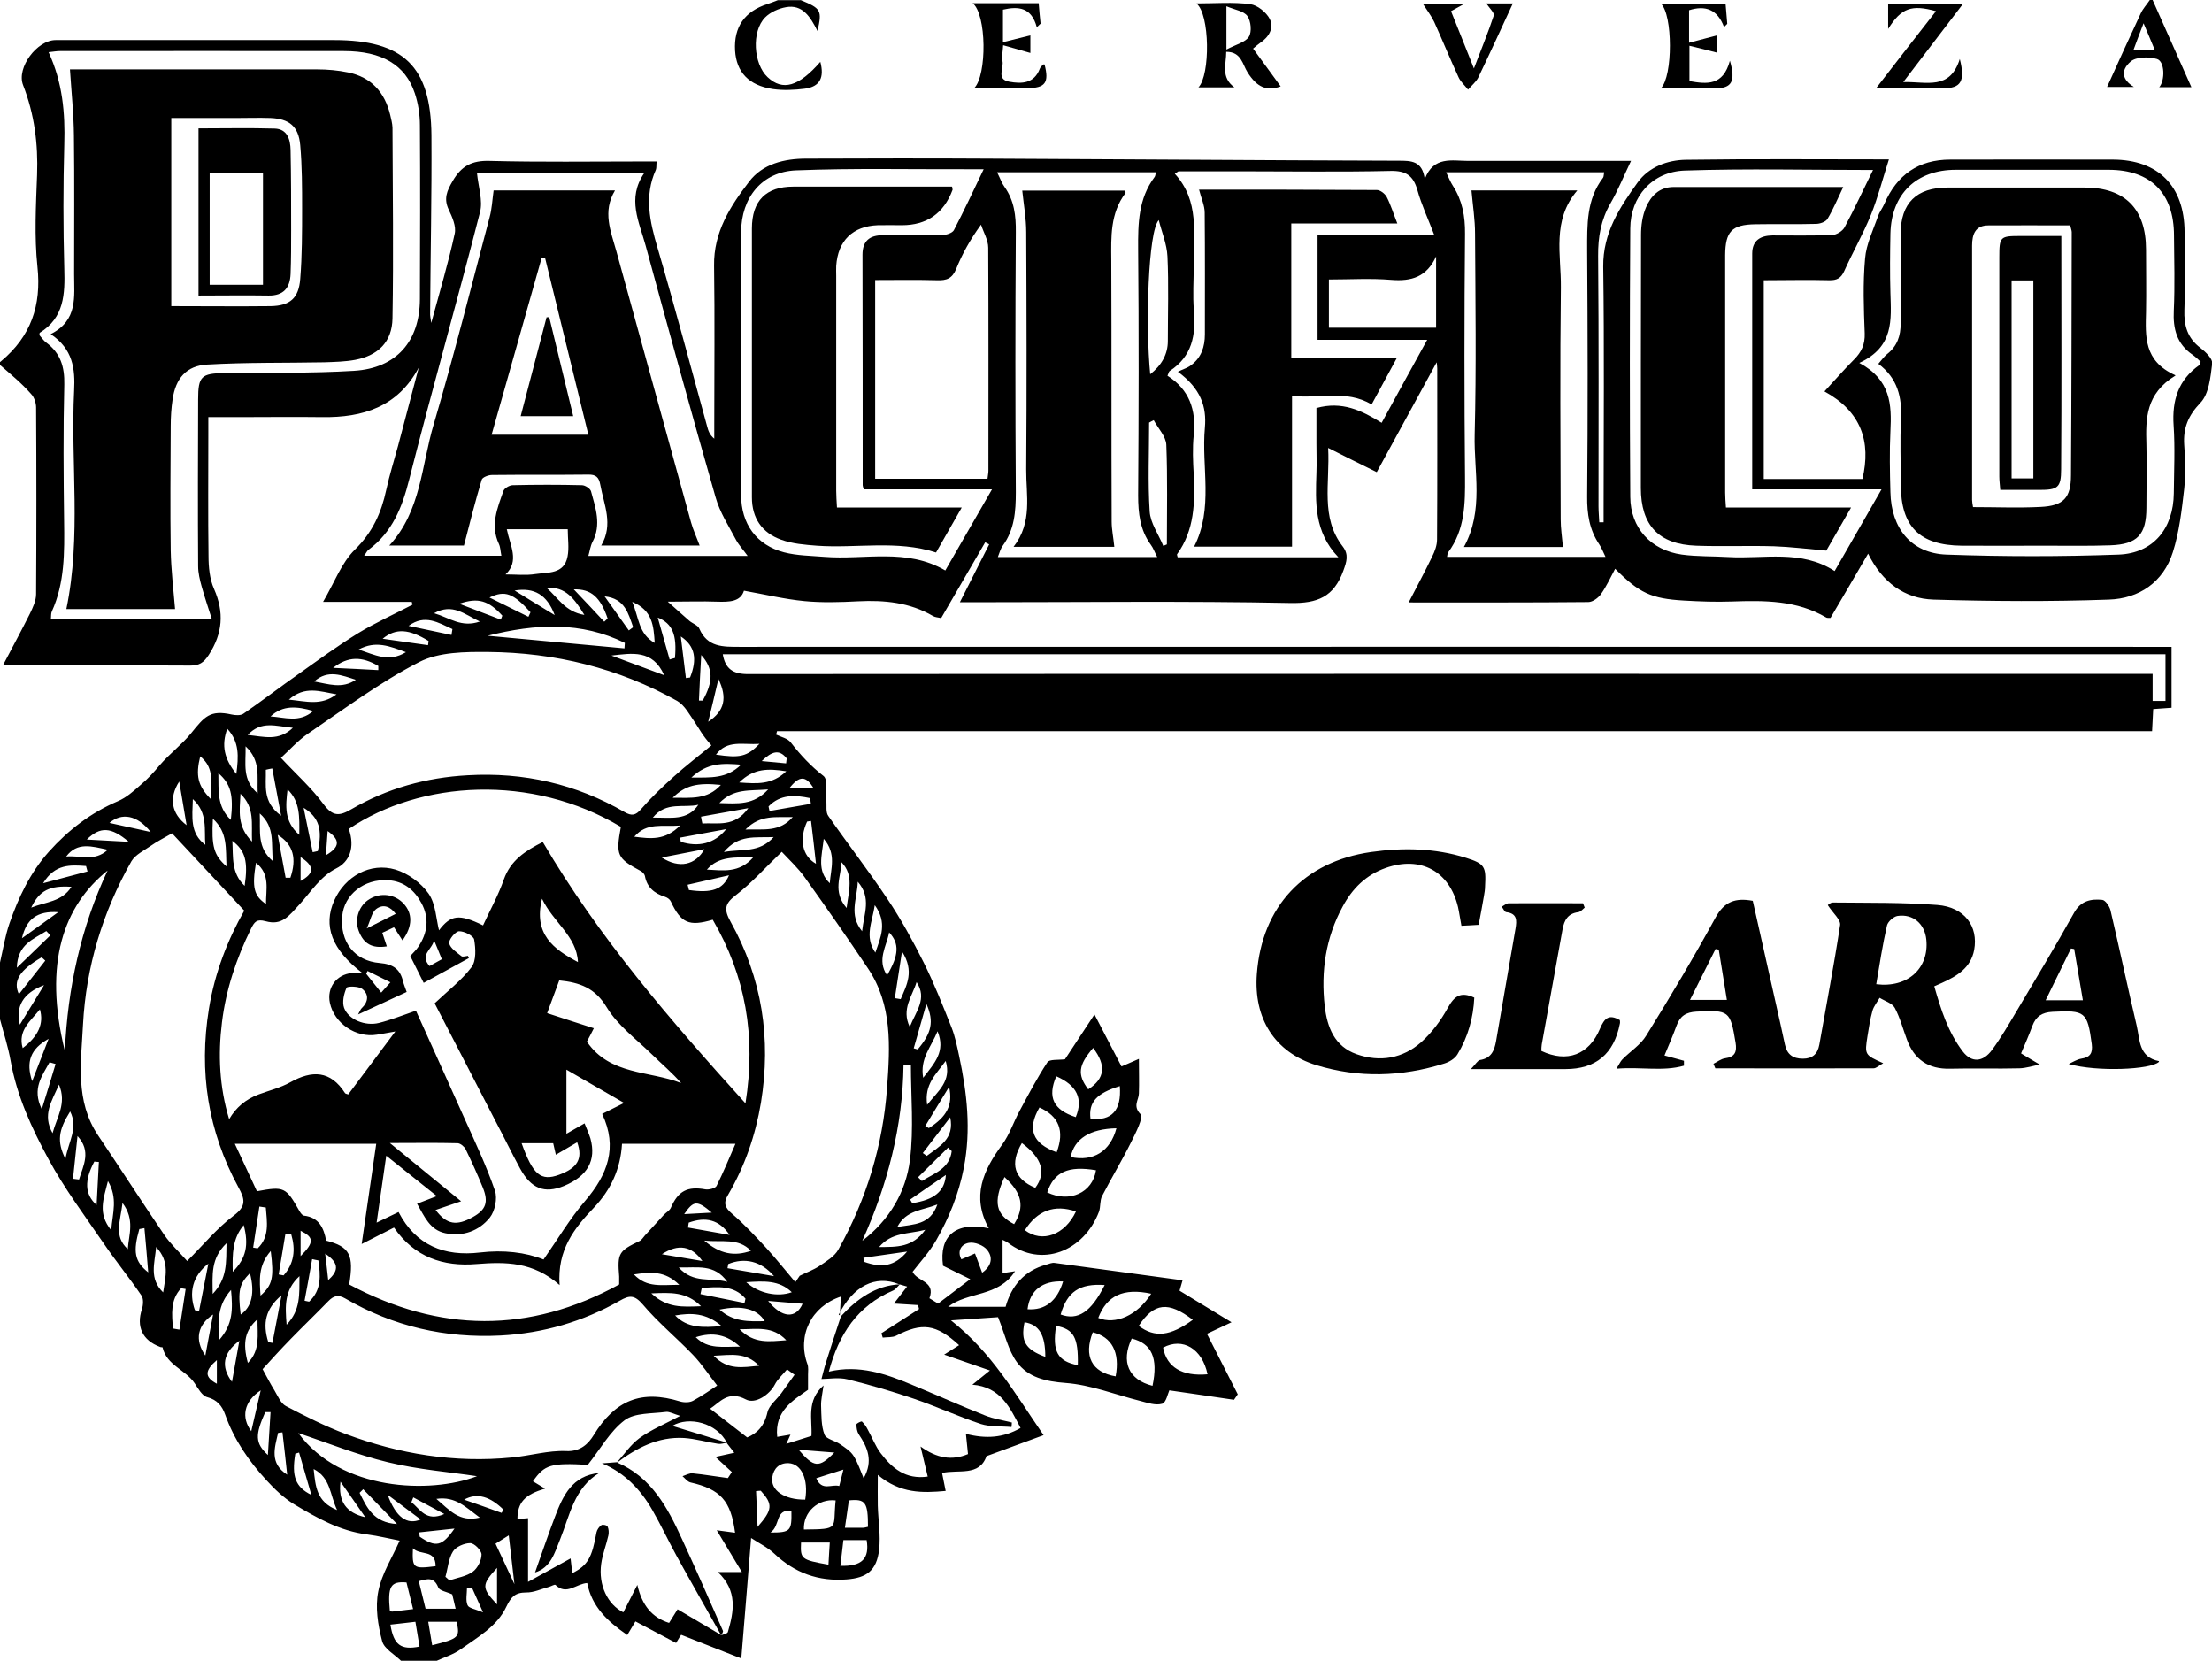 <svg xmlns="http://www.w3.org/2000/svg" id="Layer_2" viewBox="0 0 117 87.83"><defs><style>      .cls-1 {        stroke-width: 0px;      }    </style></defs><g id="Layer_1-2"><g><path class="cls-1" d="M0,19.15s.04-.03.06-.05c1.57-1.31,2.14-2.94,1.92-4.99-.17-1.6-.08-3.24-.02-4.86.06-1.64-.14-3.21-.74-4.75-.36-.92.74-2.38,1.72-2.38,4.91,0,9.82,0,14.74,0,3.66,0,5.11,1.39,5.14,5.03.02,3.16-.05,6.33-.07,9.5,0,.07.02.14.06.43.46-1.7.91-3.2,1.24-4.72.09-.39-.13-.88-.32-1.28-.27-.58-.09-.99.21-1.5.46-.8,1.02-1.1,1.96-1.07,2.67.07,5.34.03,8,.03.27,0,.54,0,.83,0-.02.2,0,.34-.04.44-.63,1.39-.32,2.74.09,4.13.92,3.13,1.75,6.28,2.62,9.43.06.23.13.46.38.66,0-.26,0-.51,0-.77,0-2.79.03-5.59-.01-8.38-.03-1.77.86-3.15,1.85-4.44.71-.94,1.86-1.22,3.02-1.22,3.19-.01,6.38-.02,9.58,0,7.25.03,14.5.09,21.75.11.67,0,1.26,0,1.39.97.47-1.23,1.44-.96,2.31-.96,2.82,0,5.63,0,8.6,0-.39.81-.69,1.56-1.09,2.25-.5.87-.66,1.77-.65,2.78.04,4.41.02,8.83.02,13.24,0,.28.03.56.04.84.08,0,.15,0,.23,0,0-.24,0-.49,0-.73,0-4.26.04-8.53-.02-12.79-.02-1.78.87-3.13,1.82-4.45.59-.82,1.58-1.19,2.57-1.2,3.51-.05,7.03-.02,10.72-.02-.33,1.03-.58,2.01-.95,2.93-.41,1.01-.96,1.97-1.41,2.97-.17.38-.39.5-.8.49-1.14-.03-2.28,0-3.46,0v10.51h5.22c.47-1.98-.07-3.57-2.01-4.63.6-.65,1.07-1.19,1.57-1.69.39-.39.58-.8.56-1.38-.05-1.32-.1-2.65.02-3.96.06-.76.43-1.5.68-2.23.08-.23.24-.43.34-.66.66-1.53,1.8-2.34,3.49-2.34,2.87,0,5.74-.01,8.6,0,2.41.01,3.78,1.41,3.79,3.83,0,1.37.04,2.74-.01,4.11-.03.84.16,1.5.85,2.02.27.21.66.58.62.83-.09.72-.17,1.6-.62,2.07-.65.68-.92,1.33-.86,2.23.06.77.08,1.55,0,2.32-.13,1.13-.26,2.28-.6,3.35-.5,1.59-1.79,2.46-3.39,2.51-3.09.11-6.18.09-9.27,0-1.54-.05-2.71-.91-3.46-2.43-.69,1.19-1.35,2.31-1.99,3.4-.12,0-.18,0-.22-.02-1.56-.92-3.27-.91-5-.85-.85.03-1.69,0-2.54-.05-1.72-.1-2.36-.4-3.63-1.68-.25.47-.46.93-.75,1.34-.14.2-.44.42-.67.42-3.12.03-6.23.02-9.5.02.44-.86.86-1.63,1.24-2.42.14-.28.26-.6.26-.91.02-3.02.01-6.03.01-9.05,0-.12-.02-.23-.03-.32-1.05,1.92-2.1,3.85-3.17,5.81-.85-.42-1.64-.81-2.57-1.28.1,1.89-.42,3.67.77,5.21.33.43.21.8.03,1.29-.5,1.37-1.35,1.73-2.81,1.7-5.51-.11-11.02-.04-16.53-.04-.27,0-.54,0-.94,0,.55-1.09,1.05-2.08,1.55-3.06-.07-.04-.14-.07-.21-.11-.77,1.32-1.54,2.65-2.33,4.01-.16-.04-.31-.04-.43-.11-1.23-.72-2.57-.85-3.96-.78-.95.05-1.9.08-2.84-.01-1.05-.1-2.08-.35-3.2-.55-.18.59-.78.6-1.43.58-.79-.03-1.59,0-2.6,0,.48.42.81.73,1.15,1.02.17.14.45.23.52.41.43.98,1.24.96,2.13.96,24.89-.01,49.77,0,74.66,0,.35,0,.69,0,1.08,0v3.22c-.3.02-.59.04-.97.07-.02.36-.04.71-.06,1.17H41.1c-.02.06-.03.12-.05.18.27.13.62.2.78.42.51.66,1.06,1.25,1.73,1.77.24.19.11.86.15,1.31.02.27-.04.61.1.8,1.03,1.48,2.14,2.91,3.14,4.41.71,1.06,1.33,2.19,1.9,3.33.56,1.12,1.02,2.29,1.48,3.45.19.48.29.99.4,1.5.42,1.96.64,3.9.25,5.92-.27,1.39-.78,2.64-1.46,3.83-.35.61-.84,1.14-1.25,1.67.24.52,1.23.49.89,1.4.17.11.38.23.46.28.66-.5,1.25-.95,1.7-1.29-.41-.2-.91-.45-1.44-.71-.22-1.57.66-2.35,2.42-1.98-.93-1.69-.29-3.07.71-4.43.39-.53.6-1.19.92-1.78.47-.87.93-1.75,1.47-2.57.11-.17.57-.11.93-.16.42-.63.91-1.39,1.56-2.37.54,1.04.97,1.87,1.43,2.75.2-.08.5-.22.92-.4,0,.66.02,1.25,0,1.83-.01.36-.34.66.09,1.1.16.17-.26.99-.5,1.47-.48.97-1.04,1.89-1.54,2.86-.12.24-.07.56-.16.82-.8,2.1-3.05,3-4.82,1.64-.08-.06-.17-.09-.28-.15v1.76c.15-.02.32-.05.66-.1-.88,1.38-2.48,1.06-3.54,1.88h3.04c.3-1.08.97-1.91,2.16-2.23.14-.04.29-.11.43-.09,2.24.3,4.49.61,6.77.92-.1.34-.14.49-.16.55.9.55,1.76,1.07,2.75,1.67-.6.28-1,.47-1.3.61.55,1.08,1.09,2.14,1.63,3.2-.07.1-.13.19-.2.29-1.13-.17-2.25-.33-3.42-.5-.08.17-.17.65-.38.71-.35.1-.77-.05-1.16-.15-1.31-.33-2.61-.85-3.94-.95-1.06-.08-1.99-.29-2.59-1.11-.45-.62-.62-1.45-.99-2.37-.61.04-1.46.1-2.49.17,2.16,1.7,3.39,3.88,4.9,6.07-.97.36-1.98.73-3.02,1.11-.38,1.09-1.49.69-2.35.89.06.31.12.62.19.95-1.23.11-2.39.15-3.59-.85,0,.67-.01,1.15,0,1.62.02.78.16,1.57.07,2.34-.13,1.1-.65,1.49-1.73,1.57-1.48.11-2.73-.34-3.81-1.36-.36-.34-.84-.57-1.23-.83-.17,2.06-.33,4.11-.52,6.37-1.06-.42-2.1-.82-3.18-1.25-.02.02-.12.18-.27.43-.71-.38-1.4-.74-2.15-1.14-.12.2-.26.44-.43.72-1.02-.7-1.88-1.49-2.12-2.75-.59.04-1.09.67-1.68.1-.04-.04-.22.07-.33.1-.41.11-.82.31-1.22.3-.59,0-.8.24-1.05.76-.49,1.04-1.52,1.61-2.42,2.25-.39.28-.87.42-1.32.63h-1.8c-.36-.36-.93-.66-1.03-1.08-.22-.84-.37-1.78-.2-2.62.18-.93.74-1.79,1.13-2.68-.53-.1-1.12-.25-1.73-.33-1.43-.18-2.66-.88-3.86-1.6-.54-.33-1.02-.79-1.45-1.26-.94-1.02-1.72-2.15-2.19-3.48-.16-.45-.42-.78-.95-.92-.27-.07-.48-.46-.66-.73-.48-.72-1.48-.95-1.7-1.9,0-.02-.1,0-.14-.03-.93-.35-1.26-1.07-.95-2,.07-.22.09-.55-.03-.72-.64-.94-1.36-1.82-2-2.76-1-1.46-2.07-2.89-2.91-4.44-.89-1.64-1.68-3.35-2.01-5.22-.13-.74-.37-1.46-.56-2.19,0-1,0-1.99,0-2.99.16-.69.27-1.4.5-2.07.48-1.38,1.09-2.68,2.08-3.79,1.04-1.16,2.23-2.07,3.66-2.68.45-.19.84-.54,1.21-.87.36-.3.68-.65.98-1.01.52-.61,1.2-1.12,1.67-1.7.72-.89,1-1.26,2.16-1,.19.04.46.06.61-.04,1-.69,1.96-1.43,2.96-2.13,1.03-.73,2.04-1.47,3.11-2.13.92-.56,1.92-1.01,2.88-1.51-.01-.05-.03-.1-.04-.15h-4.69c.6-1.02.97-2.06,1.68-2.76.93-.91,1.4-1.94,1.66-3.16.17-.78.41-1.54.62-2.31.37-1.39.73-2.77,1.1-4.16-1.11,2.08-2.95,2.65-5.11,2.62-1.47-.02-2.94,0-4.41,0h-1.61v.91c0,2.14-.02,4.29.01,6.43,0,.59.06,1.22.29,1.74.55,1.25.46,2.36-.28,3.5-.27.42-.51.56-.98.56-3.04-.02-6.08,0-9.13-.01-.22,0-.43-.02-.76-.03.5-.95.97-1.82,1.41-2.7.16-.33.33-.69.33-1.04.02-3.29.02-6.58,0-9.87,0-.24-.1-.55-.27-.72C1.14,20.26.56,19.79,0,19.3c0-.05,0-.1,0-.15ZM38.45,76.31c-.53-1.06-2.01-1.43-2.89-.9.87.26,1.89.58,2.9.89-.16.02-.32.08-.47.06-.6-.09-1.2-.27-1.81-.31-1.37-.08-2.52.53-3.58,1.33.4-.45.75-.97,1.22-1.32.62-.45,1.35-.75,2.16-1.18-.35-.1-.56-.23-.75-.21-.75.1-1.65.04-2.19.44-.78.59-1.29,1.53-1.95,2.36-1.95-.11-2.29-.01-2.9.87.2.12.4.24.64.39-1.08.31-1.46.74-1.46,1.61.24-.02.47-.04.56-.05v3.37c.9-.5,1.58-.87,2.25-1.24.03.25.06.51.09.78.82-.42,1.04-.81,1.28-2.16.03-.14.14-.3.26-.38.06-.05.3,0,.33.08.06.13.07.31.04.46-.11.5-.31.99-.38,1.5-.16,1.13.34,2.16,1.17,2.57.22-.43.44-.87.74-1.45.25,1.08.77,1.72,1.68,2.01.19-.31.37-.6.45-.72.8.47,1.56.92,2.32,1.37.12-.05.31-.08.34-.17.32-1.09.52-2.18-.53-3.17h1.27c-.51-.85-.93-1.54-1.33-2.21.27.04.62.08.97.13-.22-1.7-.78-2.3-2.36-2.66-.16-.04-.28-.21-.42-.33.18-.06.37-.17.54-.15.62.06,1.24.17,1.86.25.07-.11.14-.22.21-.32-.29-.27-.59-.54-.87-.8.21-.05.55-.12,1-.22-.15-.19-.27-.35-.39-.5ZM44.42,69.56c.02-.33.04-.66.06-.99-1.57.52-2.33,2.06-1.77,3.58.06.17.03.37.03.55,0,.24,0,.48,0,.8-.79.56-1.78,1.12-1.63,2.49.25-.04.45-.08.7-.12-.08.19-.14.31-.22.49.49-.15.9-.28,1.33-.42.05-.89-.28-1.86.64-2.67-.06.44-.14.76-.13,1.07.02.52,0,1.06.18,1.53.09.24.56.32.83.51.26.18.55.36.71.62.23.36.36.78.53,1.18.52-.92.21-1.63-.26-2.33-.09-.14-.12-.34-.12-.52,0-.05.26-.18.29-.15.13.12.23.27.31.43.23.41.4.87.68,1.24.6.79,1.32,1.41,2.49,1.24-.12-.51-.23-.97-.38-1.59.86.62,1.65.76,2.51.4-.04-.35-.07-.68-.11-1.07,1.04.27,1.97.22,2.89-.31-.56-1.08-1.05-2.17-2.55-2.29.31-.25.51-.41.93-.75-.92-.32-1.68-.58-2.42-.84.23-.15.51-.32.79-.5-1.22-1.12-1.96-1.21-3.33-.5-.2.1-.47.07-.71.1-.02-.08-.05-.15-.07-.23.66-.43,1.33-.85,1.99-1.28-.02-.07-.03-.14-.05-.21-.39-.02-.79-.05-1.28-.08.24-.31.46-.59.7-.9-.17-.05-.31-.09-.45-.13-1.24-.49-2.4.1-3.17,1.62ZM32.84,43.73c-4.72-2.83-10.61-2.45-14.39.11.34.98.04,1.74-.67,2.09-.82.41-1.33,1.23-1.92,1.88-.59.64-.94,1.15-1.81.91-.47-.13-.59.03-.77.39-.78,1.58-1.33,3.23-1.54,4.96-.21,1.7-.14,3.4.38,5.12q.54-.93,1.56-1.31c.56-.21,1.15-.35,1.67-.64,1.16-.65,2.13-.63,2.9.57.02.03.08.04.17.07.79-1.06,1.59-2.13,2.49-3.33-.45.08-.72.13-.98.17-1.1.18-2.25-.6-2.48-1.68-.17-.8.34-1.5,1.16-1.58.15-.02.31,0,.56,0-1.62-1.23-2.09-2.5-1.49-3.84.57-1.27,1.9-2.03,3.24-1.63.66.2,1.35.7,1.75,1.27.38.55.4,1.35.55,1.94.62-.81,1.05-.89,2.33-.26.37-.81.81-1.59,1.1-2.43.36-1.01,1.13-1.51,2.06-1.98,2.96,5.05,6.74,9.42,10.72,13.82.57-3.56,0-6.74-1.73-9.71-1.26.37-1.68.18-2.22-.97-.05-.11-.18-.2-.3-.24-.57-.18-.96-.5-1.07-1.11-.02-.09-.12-.2-.21-.25-1.26-.68-1.34-.83-1.06-2.34ZM37.93,73.27c-.44-.56-.81-1.13-1.27-1.61-.87-.91-1.85-1.71-2.66-2.67-.44-.51-.7-.5-1.22-.2-1.95,1.11-4.05,1.72-6.3,1.84-2.93.15-5.68-.48-8.22-1.96-.38-.22-.62-.14-.9.15-.65.67-1.33,1.32-1.98,1.99-.54.55-1.06,1.13-1.49,1.6.24.44.42.79.62,1.11.18.3.34.7.61.84,1.03.54,2.08,1.07,3.17,1.48,2.83,1.06,5.76,1.54,8.79,1.24.96-.09,1.92-.38,2.86-.34.77.04,1.19-.4,1.46-.84,1.13-1.84,2.51-2.42,4.58-1.78.21.06.5.06.68-.04.5-.27.96-.6,1.27-.8ZM9.9,66.69c.87-.87,1.58-1.74,2.46-2.4.68-.51.6-.86.25-1.5-1.61-2.96-2.1-6.11-1.56-9.44.31-1.91,1-3.67,1.87-5.19-1.35-1.44-2.64-2.82-3.82-4.09-.47.27-.81.44-1.12.66-.36.25-.82.47-1.03.82-1.52,2.68-2.4,5.58-2.56,8.64-.1,1.98-.43,4.03.8,5.86,1.18,1.75,2.32,3.52,3.5,5.26.33.48.77.88,1.21,1.38ZM42.08,67.79c.07-.11.15-.21.22-.32.34-.17.71-.3,1.03-.51.37-.25.81-.51,1.01-.87,1.49-2.66,2.36-5.52,2.58-8.56.16-2.19.29-4.39-1.02-6.33-1.08-1.61-2.19-3.2-3.32-4.78-.36-.51-.83-.94-1.23-1.37-.86.82-1.58,1.64-2.44,2.3-.59.45-.62.76-.27,1.39,1.67,2.99,2.16,6.19,1.61,9.57-.29,1.73-.85,3.36-1.74,4.88-.26.43-.17.67.2.99.65.56,1.24,1.19,1.83,1.83.53.58,1.02,1.2,1.53,1.8ZM14.85,40.07c.81.87,1.63,1.6,2.27,2.47.48.64.83.63,1.46.26,1.9-1.11,3.96-1.68,6.16-1.8,2.96-.17,5.73.46,8.3,1.95.37.21.58.18.87-.16.53-.61,1.13-1.18,1.73-1.72.64-.58,1.33-1.1,1.99-1.65-.5-.55-.66-.91-.87-1.21-.28-.4-.54-.91-.94-1.14-3.1-1.74-6.47-2.56-10-2.59-1.22-.01-2.6,0-3.64.53-2.07,1.06-3.96,2.48-5.89,3.79-.54.37-.99.88-1.43,1.28ZM29.61,67.97c-1.41-1.25-2.87-1.24-4.4-1.12-1.77.15-3.3-.37-4.37-1.93-.55.28-1.08.55-1.71.87.27-1.86.52-3.57.77-5.3h-7.48c.42.89.8,1.72,1.17,2.51,1.45-.27,1.53-.22,2.25,1.05.06.1.15.23.24.24.79.09,1.05.66,1.17,1.32,1.25.32,1.48.76,1.22,2.32,4.77,2.55,9.52,2.61,14.28,0,0-.17,0-.3,0-.42-.1-1.23-.03-1.35,1.08-1.88.11-.05.19-.19.28-.29.33-.36.67-.73,1-1.09.12-.13.3-.22.37-.37.39-.9.88-1.15,1.83-.98.18.03.52-.05.59-.18.36-.72.67-1.47,1-2.23h-6c-.08,1.34-.59,2.43-1.49,3.38-1.02,1.07-1.95,2.22-1.81,4.1ZM114.54,37.07v-2.47H38.23c.13.77.54,1.05,1.33,1.05,24.43-.02,48.86-.01,73.28-.01h1.02v1.43h.68ZM11.21,32.76c-.19-.6-.38-1.16-.54-1.73-.1-.36-.19-.73-.19-1.09-.02-2.94-.01-5.88,0-8.82,0-1.22.17-1.37,1.38-1.39,2.29-.03,4.59.02,6.87-.12,2.24-.14,3.47-1.56,3.48-3.79.01-3.07.02-6.13,0-9.2,0-.56-.09-1.15-.27-1.69-.5-1.5-1.74-2.23-3.75-2.23-5.01-.01-10.02,0-15.03,0-.16,0-.32.03-.59.06.74,1.6.88,3.21.83,4.87-.06,2.19-.06,4.39,0,6.58.04,1.34,0,2.59-1.3,3.39-.01,0,0,.05-.02.12.11.12.22.29.37.4.75.56.97,1.28.95,2.21-.06,2.42-.04,4.84-.01,7.25.02,1.62.04,3.24-.65,4.76-.05.11-.03.24-.05.4h8.53ZM23.11,63.26c-.93-.74-1.77-1.41-2.68-2.14-.18,1.26-.34,2.36-.51,3.54.42-.2.76-.37,1.16-.56.92,1.77,2.43,2.36,4.3,2.14,1.25-.15,2.43-.01,3.37.37.75-1.07,1.39-2.16,2.2-3.1,1.18-1.38,1.74-2.82.9-4.6.37-.18.71-.36,1.16-.58-1.07-.62-2.03-1.17-3.05-1.76v3.39c.35-.2.65-.37.96-.55.11.29.23.54.31.8.32,1.16-.15,1.99-1.4,2.51-1.03.42-1.74.15-2.33-.94-.44-.81-.84-1.64-1.27-2.45-1.1-2.14-2.21-4.27-3.24-6.27.71-.67,1.43-1.22,1.95-1.91.26-.35.22-.99.14-1.46-.03-.2-.53-.45-.8-.44-.2.01-.56.46-.52.64.06.26.4.48.65.68.06.05.23-.01.34-.02.02.04.03.08.05.12-.79.43-1.57.86-2.39,1.31-.27-.54-.49-.98-.71-1.42.16-.18.31-.31.42-.48.5-.74.6-1.53.17-2.32-.37-.69-.94-1.16-1.76-1.21-1.27-.08-2.33.76-2.43,1.91-.12,1.34.64,2.36,1.99,2.47.71.06,1.08.33,1.23.98.04.16.11.32.19.55-.83.38-1.62.75-2.57,1.19.12-.22.14-.29.19-.33.36-.34.39-.74.03-1.02-.19-.15-.79-.15-.83-.06-.14.32-.24.75-.13,1.06.23.62,1.11.98,1.84.8.64-.16,1.26-.41,1.96-.65.85,1.88,1.71,3.78,2.56,5.68.57,1.27,1.17,2.53,1.62,3.84.14.41,0,1.08-.27,1.42-.57.71-1.42,1.02-2.35.83-.83-.17-1.11-.89-1.5-1.56.36-.14.63-.24,1.04-.4ZM39.56,29.42c-.26-.36-.48-.59-.63-.87-.39-.74-.86-1.46-1.08-2.25-1.27-4.43-2.49-8.87-3.7-13.31-.34-1.25-1-2.49-.08-3.83h-8.84c.07.72.32,1.45.16,2.06-1.21,4.73-2.55,9.42-3.75,14.15-.37,1.47-.89,2.77-2.14,3.7-.09.06-.13.18-.24.32h7.26c-.05-.25-.05-.45-.13-.62-.47-.99-.08-1.9.24-2.81.05-.14.32-.3.49-.3,1.22-.03,2.44-.03,3.66,0,.17,0,.44.18.48.32.24.88.56,1.77.08,2.68-.11.21-.14.46-.22.74h8.45ZM52.23,25.33c.02-.19.05-.31.05-.43,0-3.93.01-7.87-.01-11.8,0-.41-.25-.81-.38-1.22-.57.78-.99,1.54-1.31,2.33-.21.52-.51.63-1.02.61-1.09-.03-2.17-.01-3.27-.01v10.51h5.94ZM62.33,9.06c-.06.04-.13.09-.19.13,1.32,1.44.98,3.18,1,4.85,0,.8-.06,1.6.01,2.39.11,1.3-.1,2.42-1.28,3.19-.05.03-.06.13-.12.25,1.15.73,1.53,1.8,1.39,3.14-.07.69-.04,1.4,0,2.09.07,1.48.04,2.94-.88,4.21-.02.03.02.09.03.16h8.5c-1.29-1.35-1.21-2.9-1.16-4.45.02-.52,0-1.05,0-1.57,0-.64,0-1.28,0-1.87,1.35-.38,2.4.13,3.45.78.8-1.46,1.57-2.87,2.41-4.39h-5.8v-5.55h6.17c-.32-.84-.67-1.58-.89-2.37-.22-.77-.61-1.03-1.43-1.01-2.59.06-5.19.02-7.78.02-1.14,0-2.29,0-3.43,0ZM99.06,8.99c-3.39,0-6.68-.08-9.95.03-1.72.06-2.87,1.38-2.88,3.06-.03,4.73-.03,9.47,0,14.2.01,1.64,1.09,2.82,2.73,3.05.81.11,1.64.08,2.46.13,1.89.11,3.84-.41,5.62.74.83-1.45,1.62-2.81,2.48-4.32h-6.84c0-4.21,0-8.34,0-12.47,0-.7.44-.95,1.07-.96,1.05,0,2.09.02,3.14-.02.23,0,.56-.2.67-.4.52-.96.97-1.95,1.51-3.04ZM52.04,8.95c-.4,0-.65,0-.89,0-3.02.01-6.03-.06-9.04.06-1.81.07-2.9,1.44-2.91,3.26,0,4.64,0,9.27,0,13.91,0,1.52.81,2.65,2.27,3.03.69.18,1.42.18,2.14.24,2.13.17,4.34-.48,6.39.72.82-1.43,1.61-2.79,2.47-4.29h-6.78c-.04-.12-.06-.17-.06-.22,0-4.06,0-8.12-.01-12.19,0-.74.39-1.03,1.07-1.03,1.05,0,2.09.01,3.14-.01.21,0,.53-.1.62-.25.53-1.01,1.01-2.04,1.58-3.23ZM98.34,19.19c1.68.9,1.72,2.22,1.65,3.62-.05,1.07-.03,2.14,0,3.22.04,1.91,1.1,3.23,2.96,3.3,3.03.11,6.08.11,9.11,0,1.84-.07,2.9-1.38,2.92-3.24.01-1.2.07-2.4-.01-3.59-.09-1.33.25-2.41,1.36-3.19.03-.02.03-.08.07-.18-.13-.12-.27-.26-.43-.37-.83-.57-1.04-1.37-.99-2.34.06-1.32.02-2.64.01-3.96,0-2.24-1.23-3.48-3.46-3.48-2.69,0-5.39,0-8.08,0-2.09,0-3.41,1.28-3.46,3.37-.02,1.05-.03,2.1,0,3.14.04,1.41.2,2.85-1.64,3.7ZM52.74,9.11c.17.34.25.58.39.77.52.73.61,1.53.6,2.4-.03,4.58-.03,9.17,0,13.75,0,1.02-.07,1.98-.69,2.83-.12.16-.17.37-.26.6h8.43c-.14-.26-.21-.48-.34-.65-.57-.78-.67-1.66-.67-2.61.03-4.34.04-8.67,0-13.01-.01-1.37.01-2.68.87-3.83.04-.05.04-.13.07-.25h-8.4ZM84.85,9.11h-8.36c.14.29.23.52.36.72.5.78.65,1.61.64,2.54-.04,4.29-.04,8.57,0,12.86.01,1.41,0,2.78-.89,3.98-.04.05-.04.14-.06.24h8.38c-.13-.27-.21-.48-.33-.66-.52-.77-.65-1.61-.64-2.54.04-4.34.03-8.67,0-13.01,0-1.36-.04-2.69.84-3.84.04-.05.03-.14.06-.29ZM70.29,17.33h5.67v-3.77c-.49,1.08-1.29,1.33-2.38,1.24-1.08-.09-2.17-.02-3.29-.02v2.55ZM31.05,55.1c1.22,1.77,3.29,1.52,4.98,2.18-.48-.55-1.03-1.01-1.54-1.51-.83-.81-1.82-1.54-2.4-2.5-.62-1.03-1.43-1.31-2.51-1.42-.21.56-.41,1.11-.64,1.73.86.28,1.65.54,2.47.8-.14.28-.25.49-.37.71ZM23.04,63.99c.59.78,1.11.86,1.98.37.68-.38.83-.78.52-1.55-.28-.69-.59-1.37-.91-2.03-.07-.14-.27-.31-.42-.32-1.13-.03-2.26-.01-3.59-.01,1.35,1.1,2.52,2.06,3.77,3.08-.5.17-.9.31-1.35.46ZM60.83,19.8q.94-.74.94-1.76c0-1.49.05-2.99-.02-4.48-.03-.65-.3-1.28-.46-1.92-.56.58-.71,5.54-.45,8.17ZM15.78,75.79c2.25,3.06,6.96,3.23,9.45,2.28-1.45-.22-3.12-.35-4.72-.74-1.62-.39-3.17-1.02-4.73-1.54ZM5.69,46.04c-2.32,1.86-3.41,4.89-2.26,9.54.15-3.32.84-6.51,2.26-9.54ZM26.81,28c.17.86.68,1.67-.07,2.38.56,0,1.08.06,1.58-.02.66-.1,1.52.02,1.7-.93.09-.46.01-.94.01-1.44h-3.23ZM48.18,56.32c-.13,0-.26,0-.39,0-.04,3.26-.85,6.35-2.18,9.3,1.44-1.1,2.31-2.59,2.52-4.28.21-1.65.05-3.35.05-5.03ZM61.03,22.22c-.08.04-.17.08-.25.13,0,1.57-.07,3.14.03,4.7.04.62.47,1.21.72,1.82.06-.03.12-.05.19-.08,0-1.76.04-3.52-.03-5.27-.02-.44-.43-.86-.66-1.29ZM42.02,72.7c-.13-.09-.26-.18-.39-.28-.22.27-.5.51-.65.81-.27.52-1.03,1.05-1.53.78-.94-.5-1.39.17-1.89.49.63.49,1.27.98,1.96,1.52.5-.2.91-.59,1.07-1.32.08-.37.48-.67.73-1.01.24-.33.47-.66.71-.99ZM25.77,33.62c2.53.23,4.9.45,7.26.67,0-.1.02-.2.02-.29-2.3-1.13-4.68-1.03-7.29-.37ZM27.59,60.46c.6,1.68,1.02,2.02,1.98,1.67.98-.36,1.27-.85.96-1.72-.38.22-.74.43-1.13.66-.06-.26-.1-.44-.14-.61h-1.67ZM55.39,63.06c1.18.57,2.4.02,2.58-1.17-1.47-.25-2.22.09-2.58,1.17ZM28.67,47.53c-.47,1.87.61,2.67,1.9,3.35-.07-1.38-1.3-2.09-1.9-3.35ZM60.96,73.29c.31-1.47-.04-2.24-1.1-2.5-.58,1.23-.17,2.18,1.1,2.5ZM63.09,69.8c-1.29-.99-2.05-.91-2.86.32.85.64,1.67.55,2.86-.32ZM23.56,83.39c.07.06.14.12.21.19.42-.14.9-.21,1.24-.46.25-.18.46-.6.46-.91,0-.21-.38-.6-.6-.6-.31,0-.75.19-.91.44-.24.38-.27.89-.4,1.34ZM42.59,79.31c.18-1.07-.2-1.9-.88-1.93-.49-.02-.79.28-.86.74-.11.69.63,1.2,1.74,1.19ZM54.21,65.06c.91.69,2.12.25,2.7-.99-1.13-.39-2.05-.05-2.7.99ZM60.89,68.42c-1.47-.32-2.35.1-2.8,1.28.91.38,2.07-.13,2.8-1.28ZM63.87,72.68c-.28-1.35-1.31-1.97-2.35-1.41.19,1.04,1.01,1.53,2.35,1.41ZM59.01,72.79c.24-1.27-.2-2.09-1.21-2.33-.49,1.26-.06,2.11,1.21,2.33ZM55.89,60.94c.43-1.13.12-1.91-.91-2.37-.66,1.14-.38,1.9.91,2.37ZM59.05,59.67c-1.4.03-2.22.55-2.42,1.52,1.2.26,2.1-.3,2.42-1.52ZM58.43,67.96c-1.33-.09-1.98.35-2.33,1.56.91.33,1.61-.12,2.33-1.56ZM54.76,62.82c.59-.8.37-1.56-.71-2.37-.65,1.1-.41,1.9.71,2.37ZM24.1,85.08c-.08-.32-.14-.58-.18-.76-.3-.14-.67-.19-.74-.37-.23-.57-.58-.45-1.03-.33.13.53.25,1.02.36,1.46h1.59ZM55.87,56.92c-.48,1.11-.15,1.78,1.03,2.16.4-.96.07-1.68-1.03-2.16ZM53.13,62.25c-.61,1.32-.46,1.99.51,2.49.57-.91.43-1.64-.51-2.49ZM42.52,80.89c1.94-.02,1.52-.03,1.68-1.54-.92-.1-1.72.61-1.68,1.54ZM59.23,57.44c-1.24.38-1.66.86-1.55,1.73,1.12.12,1.65-.44,1.55-1.73ZM55.86,70.12c-.21,1.36.08,1.87,1.15,2.08.03-1.46-.21-1.91-1.15-2.08ZM44.61,81.45c-.06.49-.11.92-.16,1.36,1.14.04,1.55-.38,1.39-1.36h-1.24ZM54.35,69.24c.93.07,1.57-.44,1.88-1.47-1.09-.05-1.76.47-1.88,1.47ZM57.56,57.61c.89-.57.96-1.27.26-2.19-.78.91-.85,1.41-.26,2.19ZM21.97,85.77c-.48.06-.9.1-1.32.15.17,1.07.55,1.36,1.54,1.16-.07-.43-.14-.85-.22-1.32ZM21.85,85.1c-.13-.52-.24-.97-.35-1.41-.85-.07-1,.21-.88,1.5.05.02.09.05.14.04.34-.04.68-.08,1.09-.13ZM22.86,87.01c1.41-.35,1.48-.42,1.29-1.24h-1.5c.07.44.14.84.21,1.24ZM43.82,82.75c.02-.43.05-.81.07-1.17h-1.52c-.04.87,0,.91,1.45,1.17ZM45.91,80.75c0-1.3-.13-1.49-1.01-1.4-.07.46-.13.93-.21,1.45.39,0,.66,0,.93,0,.09,0,.19-.03.28-.05ZM55.29,71.76c0-1.17-.33-1.71-1.1-1.83-.21,1.01.05,1.44,1.1,1.83ZM50.85,66.6c.28-.12.5-.21.72-.31.12.33.25.67.38,1.02.4-.28.64-.73.27-1.2-.19-.25-.67-.44-.98-.38-.43.08-.61.47-.39.87ZM32.34,34.67c.9.34,1.81.67,2.79,1.04-.61-1.38-1.71-1.16-2.79-1.04ZM16.54,45.07c.09-.02.18-.04.27-.06.25-1.11.08-1.78-.75-2.29.18.88.33,1.61.48,2.35ZM11.55,40.89c.02.92-.09,1.76.66,2.47.15-1.31,0-1.9-.66-2.47ZM35.58,42.19c.98,0,1.84.11,2.55-.68-1.26-.13-1.89.03-2.55.68ZM11.98,65.75c-.84.81-.74,1.65-.73,2.68.78-.82.71-1.66.73-2.68ZM37.39,45.99c.83.04,1.71.21,2.46-.66-.98.03-1.82-.07-2.46.66ZM37.12,68.11c-.02.11-.05.22-.07.33.78.16,1.55.31,2.33.47.02-.08.03-.15.05-.23-.63-.74-1.48-.61-2.31-.57ZM38.17,70.13c-.83-.71-1.63-.7-2.46-.56.65.67,1.46.65,2.46.56ZM11.58,70.88c.76-.85.73-1.66.64-2.66-.72.81-.69,1.62-.64,2.66ZM39.1,41.38c.95.07,1.73.13,2.49-.59-.94-.15-1.72-.17-2.49.59ZM15.84,67.49c-.81.75-.76,1.57-.68,2.57.75-.78.67-1.62.68-2.57ZM15.21,41.75c-.1.85-.2,1.69.62,2.4.01-.94.05-1.76-.62-2.4ZM11.98,45.82c-.05-.93.08-1.79-.72-2.52-.08,1.47.05,1.93.72,2.52ZM40.45,69.87c-.39-.64-1.19-.86-2.39-.61.73.66,1.55.63,2.39.61ZM36.57,41.12c1.03,0,1.86.07,2.63-.68-.97-.08-1.78-.11-2.63.68ZM12.66,70.91c-.87.64-.99,1.37-.39,2.17l.39-2.17ZM11.02,66.83c-.84.65-1.04,1.53-.71,2.46.07.01.15.03.22.04.15-.78.31-1.56.49-2.5ZM34.45,68.4c.83.78,1.64.72,2.63.68-.78-.78-1.61-.72-2.63-.68ZM16.85,66.66c-.11-.02-.22-.04-.34-.07-.13.73-.26,1.47-.4,2.2.08.02.16.03.24.05.67-.62.6-1.4.49-2.18ZM12.31,67.26c.71-.71.86-1.42.58-2.47-.6.72-.6,1.51-.58,2.47ZM36.43,64.66c-.01.09-.03.17-.04.26.73.13,1.47.26,2.2.39-.56-.82-1.27-.97-2.16-.65ZM2.33,52.1c-1.11.41-1.52,1.14-1.28,2.09.47-.76.87-1.42,1.28-2.09ZM11.15,42.26c.11-1.33-.01-1.8-.56-2.26-.25,1.02-.13,1.56.56,2.26ZM40.92,44.27c-.98.04-1.85-.15-2.63.79.98-.18,1.85.07,2.63-.79ZM14.88,68.51c-.84.72-1,1.47-.69,2.47.07.01.14.03.22.04.15-.77.29-1.54.48-2.51ZM15.1,46.42c.09,0,.17,0,.26,0,.34-1,.17-1.75-.67-2.27.15.85.29,1.56.42,2.28ZM25.38,80.26c-.74-.54-1.28-1.14-2.3-.99.7.59,1.2,1.25,2.3.99ZM4.59,44.4l2.22.12c-.93-.79-1.51-.82-2.22-.12ZM19.21,78.76c-.06.06-.13.13-.19.19.38.77.73,1.58,1.98,1.65-.67-.69-1.23-1.27-1.79-1.84ZM6.48,63.62c-.11.97-.48,1.76.28,2.44.05-.77.39-1.55-.28-2.44ZM48.48,51.94c-.22.74-.82,1.42-.36,2.37.33-.83.94-1.5.36-2.37ZM12.29,44.47c.05.87-.07,1.69.65,2.38.19-1.28.04-1.86-.65-2.38ZM49.04,58.43c.59-.75,1.3-1.25.98-2.32-.51.71-1.14,1.23-.98,2.32ZM35,45.35c.93.6,1.79.4,2.26-.44-.83.16-1.54.3-2.26.44ZM36.94,42.56c-.76.19-1.7-.2-2.41.68.96-.01,1.83.18,2.41-.68ZM10.86,44.68c-.07-.79.15-1.68-.66-2.42-.03.97-.16,1.81.66,2.42ZM2.94,56.27c-.11-.03-.21-.06-.32-.09-.38.71-.95,1.38-.41,2.48.28-.91.51-1.65.73-2.39ZM37.08,43.19c.02.12.04.24.07.36.81-.05,1.7.22,2.43-.81-.95.17-1.72.31-2.5.45ZM42.89,42.51c-.01-.1-.03-.2-.04-.3-.8-.17-1.58-.21-2.2.44.02.08.03.16.05.24l2.19-.38ZM1.65,48c.77-.31,1.62-.3,2.13-1.1-1.16-.08-1.7.2-2.13,1.1ZM12.5,40.93c.12-.92.17-1.69-.48-2.39-.32.88-.16,1.6.48,2.39ZM40.63,41.75c-.99.08-1.83-.06-2.58.72.98.03,1.81.12,2.58-.72ZM35.9,67.03c.78.87,1.68.52,2.57.76-.69-.97-1.59-.73-2.57-.76ZM17.83,79.86c-.39-.83-.34-1.7-1.24-2.17.1.91.14,1.73,1.24,2.17ZM3.46,61.29c.17-.94.69-1.64.25-2.51-.62.99-.71,1.59-.25,2.51ZM50.26,59.09c-.48.63-.97,1.26-1.45,1.89.07.05.14.1.21.15.66-.5,1.48-.9,1.24-2.04ZM11.27,69.52c-.82.54-.99,1.34-.41,2.17.14-.72.27-1.45.41-2.17ZM42.91,43.42c-.07,0-.14.02-.22.03-.42.91-.28,1.81.47,2.23-.09-.81-.17-1.53-.26-2.25ZM14.4,40.64c-.11.02-.23.04-.34.07.03.81-.21,1.69.81,2.43-.18-.96-.33-1.73-.47-2.5ZM39.47,67.81c.67.6,1.67.8,2.41.53-.67-.65-1.48-.59-2.41-.53ZM37.25,65.61c.83.71,1.59.85,2.47.54-.67-.7-1.51-.44-2.47-.54ZM22.64,34.12c.01-.07.02-.15.03-.22-1.02-.63-1.73-.7-2.43-.12.88.13,1.64.23,2.4.34ZM23.88,33.58c.02-.1.03-.21.05-.31-.73-.33-1.45-.81-2.32-.17.76.16,1.52.32,2.27.48ZM3.12,57.36c-.39.9-.89,1.59-.34,2.57.23-.87.76-1.56.34-2.57ZM36.01,33.66c.09.73.18,1.47.27,2.2.07-.01.15-.02.22-.03.38-.95.28-1.66-.49-2.17ZM48.14,63.44c.04.06.07.13.11.19,1.15-.17,1.72-.62,1.78-1.49-.66.45-1.28.87-1.89,1.3ZM46.92,51.58c.63-1.07.66-1.68.11-2.27-.14.74-.66,1.46-.11,2.27ZM46.27,47.87c-.13.89-.56,1.66.03,2.51.28-.82.65-1.57-.03-2.51ZM2.39,50.8c-.06-.06-.13-.12-.19-.17-1.16.68-1.53,1.24-1.2,1.95.48-.61.93-1.19,1.39-1.77ZM15.28,37c.93.09,1.7.34,2.52-.28-.88-.15-1.67-.47-2.52.28ZM33.44,31.83c.36.84.33,1.7,1.19,2.17-.06-.9-.11-1.72-1.19-2.17ZM49.58,63.7c-.8.32-1.65.29-2.12,1.19.88-.15,1.74-.1,2.12-1.19ZM15.41,65.29c-.1-.02-.21-.04-.31-.05l-.36,2.16c.09.02.18.03.26.05.56-.63.64-1.36.41-2.15ZM27.22,31.23c.79.49,1.46.9,2.12,1.3-.41-1.08-1.08-1.47-2.12-1.3ZM48.94,65.04c-.93.24-1.77.12-2.44.91.96,0,1.77.02,2.44-.91ZM7.64,64.95c-.09.02-.18.03-.27.05-.34,1.19-.26,1.71.47,2.29-.07-.87-.13-1.6-.2-2.33ZM27.95,32.62c.04-.08.07-.16.11-.24-.91-1-1.34-1.18-2.17-.78.74.37,1.4.69,2.06,1.02ZM49.59,54.54c-.35.85-.94,1.45-.76,2.46.6-.78,1.2-1.39.76-2.46ZM13.33,44.51c-.04-.97.16-1.79-.61-2.53-.04.92-.2,1.71.61,2.53ZM36.37,46.79c.02.09.05.18.07.28,1.19.17,1.79-.01,2.12-.78-.79.18-1.49.34-2.19.5ZM16.47,79.06c-.23-.8-.44-1.52-.65-2.24-.07.02-.13.04-.2.06-.2,1.19,0,1.76.85,2.18ZM1.2,55.43c.83-.63,1.13-1.3.91-2.05-.49.62-1.18,1.11-.91,2.05ZM8.26,65.95c-.08.88-.38,1.67.37,2.4.12-.84.37-1.6-.37-2.4ZM13.74,43.02c.04.96-.16,1.8.7,2.53-.12-.93.14-1.78-.7-2.53ZM45.37,46.63c-.03.92-.49,1.74.23,2.62.1-.95.51-1.76-.23-2.62ZM35.97,44.3c.01.07.03.15.04.22.92.29,1.78.11,2.4-.67-.94.17-1.69.31-2.44.45ZM13.1,38.87c.88.09,1.64.34,2.39-.38-.89-.08-1.66-.4-2.39.38ZM50.2,57.48c-.47.77-.87,1.42-1.26,2.07.06.04.13.08.19.11.94-.59,1.29-1.22,1.07-2.18ZM40.94,67.49c-.69-.81-1.57-.99-2.42-.64-.01.07-.03.15-.04.22.76.13,1.53.26,2.46.42ZM35.42,34.88c.09-.03.18-.06.28-.08.11-1.21-.12-1.82-.91-2.14.22.79.43,1.5.63,2.22ZM3.86,62.34c.11.01.21.03.32.04.23-.75.66-1.49-.08-2.3-.08.75-.16,1.5-.24,2.26ZM5.88,65.06c.08-.93.36-1.69-.17-2.6-.23.94-.56,1.7.17,2.6ZM30.91,32.52c-.52-.84-.99-1.51-2-1.43.59.5.98,1.27,2,1.43ZM19.32,80.24c-.44-.63-.87-1.26-1.31-1.88-.13,1.04.3,1.65,1.31,1.88ZM2.67,49.47l-.22-.23c-.67.43-1.53.69-1.56,1.94.69-.66,1.23-1.19,1.78-1.72ZM35.93,67.95c-.77-.76-1.52-.68-2.4-.55.7.73,1.47.54,2.4.55ZM12.73,69.52c.59-.39.76-1.16.49-2.19-.57.59-.64.91-.49,2.19ZM12.99,39.47c.02.94-.2,1.76.64,2.49-.04-.91.17-1.73-.64-2.49ZM50.33,60.87c-.06-.06-.12-.12-.18-.18-.53.52-1.06,1.05-1.59,1.57.07.07.13.13.2.2.65-.41,1.47-.65,1.58-1.59ZM20.01,35.43c0-.07,0-.14,0-.21-.86-.51-1.6-.52-2.39.1.91.04,1.64.08,2.38.12ZM37.75,71.7c.75.78,1.52.61,2.4.53-.71-.74-1.48-.57-2.4-.53ZM14.31,37.89c.74.04,1.52.36,2.26-.29-.86-.25-1.61-.32-2.26.29ZM14.32,66.16c-.68.78-.59,1.55-.54,2.36.63-.56.72-.94.54-2.36ZM7.97,44c-.72-.91-1.54-1.03-2.18-.48.76.17,1.47.32,2.18.48ZM18.97,34.35c.85.28,1.59.7,2.5.14-.85-.31-1.59-.63-2.5-.14ZM31.96,32.88l.18-.17c-.38-1.12-.87-1.57-1.79-1.54.57.6,1.09,1.15,1.61,1.71ZM2.57,54.94c-.96.53-1.21,1.22-.87,2.24.33-.86.6-1.55.87-2.24ZM14.31,74.68c-.09,0-.19,0-.28,0-.54,1.21-.54,1.64.14,2.27.05-.82.1-1.55.14-2.27ZM14.95,75.75c-.08.01-.16.02-.24.03-.18.79-.47,1.6.48,2.21-.08-.75-.16-1.49-.25-2.24ZM5.23,61.45c-.08,0-.16-.01-.24-.02-.53.99-.52,1.73.12,2.3.04-.81.08-1.55.12-2.28ZM13.62,69.77c-.66.58-.8,1.24-.51,2.31.67-.68.5-1.48.51-2.31ZM37.15,66.69c-.56-.8-1.27-.93-2.14-.36.71.12,1.43.24,2.14.36ZM40.17,39.34c-.88.06-1.7-.23-2.3.57,1.26.19,1.64.11,2.3-.57ZM39.12,70.3c.78.79,1.57.64,2.47.58-.73-.77-1.54-.58-2.47-.58ZM44.78,48.02c.12-.95.39-1.73-.27-2.42-.02.75-.49,1.54.27,2.42ZM13.54,45.63c-.22,1.3-.11,1.75.53,2.18-.01-.76.24-1.57-.53-2.18ZM39.14,71.22c-.69-.64-1.44-.79-2.34-.5.66.66,1.46.49,2.34.5ZM4.63,46.09c-.03-.1-.05-.19-.08-.29-.82-.06-1.64-.12-2.27.91.89-.24,1.62-.43,2.34-.62ZM33.26,33.34c.08-.06.15-.11.23-.17-.26-.73-.44-1.52-1.51-1.63.43.6.85,1.2,1.28,1.8ZM1.16,49.62c.74-.53,1.33-.95,1.92-1.38-1.11-.07-1.68.35-1.92,1.38ZM47.34,52.79c.1.02.2.03.3.05.32-.75.74-1.48.07-2.52-.15.96-.26,1.71-.38,2.47ZM14.05,63.86c-.11-.02-.22-.03-.33-.05-.11.72-.22,1.44-.33,2.17.08.01.16.03.24.04.64-.62.49-1.4.43-2.16ZM37.09,34.65c-.05.89-.09,1.65-.12,2.4.07,0,.14,0,.2,0,.56-1.01.57-1.68-.08-2.41ZM13.79,73.53c-.9.59-1.04,1.44-.5,2.16.18-.76.34-1.46.5-2.16ZM43.89,46.71c.05-.76.37-1.55-.32-2.35-.1.92-.37,1.69.32,2.35ZM26.29,82.92c-.83.9-.82,1.06,0,1.93v-1.93ZM9.15,70.26c.11.02.23.04.34.06.11-.72.22-1.43.33-2.15-.08-.01-.16-.03-.24-.04-.58.62-.49,1.38-.43,2.13ZM16.62,36.04c.74.13,1.48.41,2.2-.09-.73-.23-1.47-.56-2.2.09ZM26.49,32.77c.03-.07.05-.14.08-.21-.72-.79-1.27-.98-2.28-.63.84.32,1.52.58,2.2.84ZM35.97,43.66c-.95.07-1.76-.18-2.42.59.86.11,1.63.21,2.42-.59ZM9.48,41.33c-.57.89-.4,1.71.39,2.31-.15-.87-.27-1.59-.39-2.31ZM47.98,66.19c-.9.13-1.6.23-2.31.33,0,.07.02.14.03.21.95.34,1.62.24,2.28-.54ZM49,53.09c-.26.9-.46,1.62-.67,2.35l.21.06c.73-.86.88-1.47.46-2.41ZM39.43,43.87c.98-.03,1.8.15,2.5-.66-.89.03-1.7-.15-2.5.66ZM40.24,78.84c-.08,0-.17.01-.25.02.03.57.05,1.14.08,1.89.81-.92.81-1.2.17-1.91ZM44.13,76.82c-.58-.05-1.16-.09-1.89-.15.81.95,1.08.98,1.89.15ZM27.21,83.78c-.1-.82-.19-1.65-.3-2.58-.28.18-.53.33-.7.44.37.78.68,1.46,1,2.14ZM5.7,44.94c-.84-.18-1.61-.43-2.2.36.71-.08,1.5.3,2.2-.36ZM25.38,32.87c-.83-.39-1.44-.98-2.42-.44.82.24,1.44.78,2.42.44ZM22.18,81.04c0,.08.01.16.02.23.85.58,1.18.52,1.84-.43-.69.07-1.27.14-1.86.2ZM37.46,38.17c.87-.57,1.02-1.27.54-2.26-.2.86-.37,1.56-.54,2.26ZM40.63,68.8c.72.91,1.47.96,1.82.15-.58-.05-1.14-.09-1.82-.15ZM26.53,80.01c.03-.06.07-.11.1-.17-.69-.68-1.38-.92-2.08-.53.66.23,1.32.46,1.98.7ZM20.5,79.05c.45,1.21,1.03,1.61,1.75,1.31-.62-.46-1.18-.89-1.75-1.31ZM40.75,81.05c1.07,0,1.13-.08,1.11-1.15-.88-.1-.57.79-1.11,1.15ZM23.04,82.83c0-.92-.81-.54-1.2-.95-.04,1.06,0,1.1,1.2.95ZM43.17,78.17c.3.72.82.3,1.22.42.07-.29.13-.53.22-.87-.55.17-.94.3-1.44.46ZM21.86,79.19l-.1.25c.46.37.77,1.06,1.74.63-.61-.33-1.13-.6-1.64-.88ZM22.96,49.73c-.11.5-.78.76-.24,1.36.21-.12.42-.23.65-.36-.13-.33-.25-.61-.41-1ZM20.16,52.5c.18-.21.34-.38.49-.55-.4-.2-.81-.4-1.21-.6-.02.05-.05.1-.07.15.22.28.45.56.79.99ZM24.96,83.98c-.09,0-.17,0-.26,0,0,.31-.08.65.03.91.06.16.41.21.82.38-.27-.59-.42-.94-.58-1.29ZM43.04,41.7c-.41-.69-.76-.7-1.3,0h1.3ZM15.9,46.59c.74-.4.74-.79,0-1.26v1.26ZM36.19,64.21c.51-.03.92-.05,1.46-.08-.78-.66-.96-.65-1.46.08ZM15.9,66.43c.73-.73.71-.99,0-1.34v1.34ZM17.24,45.23c.75-.44.76-.81.09-1.28-.03.43-.06.82-.09,1.28ZM41.58,40.37c.01-.09.02-.17.03-.26-.4-.51-.79-.37-1.32.14.51.05.89.08,1.28.12ZM11.47,71.93c-.66.57-.65.9,0,1.25v-1.25ZM17.2,66.3c.07.6.12,1,.16,1.4.49-.44.66-.86-.16-1.4Z"></path><path class="cls-1" d="M42.34,0c1.09.45,1.15.54.9,1.64-.38-.76-.8-1.42-1.67-1.26-.39.07-.82.26-1.1.54-.73.74-.62,2.46.13,3.16.8.75,1.65.5,2.79-.81.22.83-.02,1.31-.81,1.42-.56.07-1.15.1-1.7.02-1.28-.19-1.93-.9-2-2.04-.07-1.24.5-2.07,1.72-2.46.18-.06.36-.13.54-.2.4,0,.8,0,1.2,0Z"></path><path class="cls-1" d="M113.86,0c.69,1.54,1.37,3.09,2.05,4.61h-1.7c.31-.35.3-1.36-.12-1.49-.43-.13-1.11-.12-1.4.14-.55.48-.43.97.18,1.34h-1.42c.56-1.24,1.16-2.57,1.78-3.89.12-.26.32-.47.48-.71.05,0,.1,0,.15,0ZM113.98,2.66c-.2-.48-.36-.87-.6-1.43-.23.6-.38.99-.54,1.43h1.14Z"></path><path class="cls-1" d="M114.19,56.16c-.42.41-3.26.54-4.77.11.22-.1.43-.24.66-.28.47-.07.62-.29.56-.77-.23-1.72-.35-1.8-2.08-1.71-.55.03-.87.24-1.06.74-.19.52-.42,1.03-.6,1.46.41.25.7.42.99.59-.36.07-.72.19-1.08.2-1.22.03-2.44-.01-3.66.02-1.15.03-1.9-.48-2.29-1.55-.21-.56-.36-1.15-.64-1.67-.14-.25-.53-.36-.8-.53-.13.23-.31.44-.38.69-.12.43-.19.88-.26,1.32-.16,1.01-.15,1.01.83,1.45-.22.12-.37.27-.51.27-2.79.01-5.58,0-8.37,0-.03-.08-.07-.16-.1-.24.2-.1.4-.26.61-.29.53-.07.64-.34.56-.83-.28-1.69-.34-1.73-2.07-1.64-.56.03-.87.24-1.05.74-.19.52-.41,1.03-.64,1.58.43.12.73.2,1.03.28,0,.09,0,.17,0,.26-1.11.32-2.28.05-3.57.16.15-.24.21-.39.31-.49.42-.43.97-.77,1.27-1.27,1.27-2.05,2.51-4.13,3.67-6.25.46-.83,1.04-1.04,1.96-.87.41,1.84.83,3.7,1.25,5.56.15.68.31,1.36.45,2.04.11.52.42.75.95.75.5,0,.78-.24.87-.74.37-2.11.78-4.21,1.1-6.33.04-.28-.38-.63-.65-1.05-.01,0,.13-.14.27-.14,1.84.02,3.69-.01,5.52.13,1.44.11,2.18,1.13,1.95,2.38-.18.95-.91,1.38-1.7,1.74-.11.05-.22.1-.41.18.35,1.23.73,2.43,1.51,3.45.46.6,1.06.58,1.55-.09.47-.64.87-1.33,1.28-2.02,1.03-1.73,2.07-3.46,3.05-5.22.36-.65.9-.75,1.5-.69.16.02.38.34.43.55.48,2.04.91,4.08,1.39,6.12.17.74.1,1.65,1.18,1.86ZM99.24,52.05c1.66.21,2.8-.84,2.65-2.35-.08-.84-.7-1.38-1.52-1.26-.21.03-.51.3-.56.5-.23,1.01-.39,2.04-.57,3.11ZM89.39,52.88h1.95c-.15-.93-.29-1.79-.43-2.66l-.17-.03c-.44.87-.87,1.74-1.35,2.69ZM109.71,50.19c-.06-.01-.11-.02-.17-.03-.44.89-.87,1.78-1.34,2.74h1.97c-.16-.93-.31-1.82-.46-2.71Z"></path><path class="cls-1" d="M78.21,48.91c-.35.02-.61.04-.91.05-.07-.36-.11-.68-.18-.99-.45-1.89-1.97-2.72-3.82-2.07-1.05.37-1.77,1.09-2.28,2.04-.9,1.65-1.16,3.43-.95,5.28.13,1.11.52,2.12,1.68,2.53,1.24.44,2.45.23,3.43-.64.56-.5,1.04-1.15,1.4-1.81.34-.61.67-.88,1.4-.54-.05,1.06-.33,2.08-.89,3-.14.23-.44.41-.71.49-2.24.7-4.51.77-6.76.08-2.2-.68-3.32-2.47-3.14-4.83.27-3.56,2.49-5.93,6.04-6.44,1.7-.24,3.38-.21,5.03.31.98.31,1.06.46,1,1.5,0,.17-.03.35-.06.52-.08.49-.18.98-.28,1.53Z"></path><path class="cls-1" d="M83.83,47.99c-.11.09-.22.23-.35.25-.55.07-.74.42-.83.9-.36,2.03-.74,4.06-1.1,6.09-.02.12-.02.24-.02.35,1.35.64,2.52.21,3.1-1.18.23-.54.46-.79,1.05-.45,0,.05.02.12,0,.19q-.47,2.4-2.88,2.4c-1.59,0-3.18,0-5,0,.25-.26.36-.46.48-.48.59-.09.76-.49.85-.99.34-1.99.69-3.97,1.03-5.96.07-.42.1-.8-.49-.87-.09-.01-.16-.19-.24-.29.12-.06.24-.17.36-.18,1.31-.01,2.62,0,3.94,0,.03.08.06.15.09.23Z"></path><path class="cls-1" d="M64.86,2.74c0,.67-.3,1.34.43,1.88h-1.9c.63-.65.61-3.88-.11-4.44,1.01,0,1.94-.08,2.85.04.38.05.85.43,1.03.78.24.48-.04.96-.51,1.27-.1.07-.19.15-.37.3.51.69.99,1.36,1.46,2-.73.27-1.25.05-1.75-.74-.27-.42-.33-1.09-1.12-1.09ZM64.87.33v2.29c.51-.27,1-.38,1.19-.68.16-.26.11-.82-.08-1.09-.19-.27-.67-.33-1.11-.52Z"></path><path class="cls-1" d="M51.43.17h3.51c.03.36.06.72.1,1.08-.07.06-.13.13-.2.19-.28-1.05-.96-1.12-1.79-.93v1.72c.52-.13.98-.24,1.45-.36v.93c-.43-.12-.89-.25-1.44-.41-.02.39-.09.62-.04.82.1.38-.35.98.36,1.11.65.12,1.32.11,1.62-.69.03-.09.12-.15.18-.22.01-.01.05,0,.07,0,.25.96.04,1.25-.91,1.25-.92,0-1.84,0-2.81,0,.68-.69.66-3.91-.09-4.5Z"></path><path class="cls-1" d="M90.84,2.79c-.46-.12-.93-.24-1.48-.37v1.87c.92.16,1.78.26,2.14-1.08.32,1.1.09,1.46-.76,1.46-.94,0-1.89,0-2.89,0,.64-.64.63-3.9,0-4.48h3.42c.03.36.06.72.09,1.07-.06.06-.11.11-.17.17-.35-.94-.99-1.16-1.85-.89v1.72c.53-.14,1-.26,1.48-.39v.93Z"></path><path class="cls-1" d="M100.67,4.34c1.25-.03,2.46.45,2.99-1.22.3,1.19.05,1.55-.88,1.55-1.12,0-2.23,0-3.55,0,1.11-1.44,2.13-2.75,3.17-4.08-1.29-.36-1.84-.17-2.53.94V.19h3.97c-1.07,1.4-2.05,2.69-3.17,4.15Z"></path><path class="cls-1" d="M78.62.18h1.4c-.59,1.28-1.2,2.61-1.83,3.92-.12.24-.36.43-.54.64-.17-.22-.39-.41-.5-.65-.45-.97-.85-1.96-1.29-2.93-.15-.32-.37-.6-.58-.93h2.12c-.25.14-.42.23-.65.36.37.93.75,1.86,1.21,3.03.41-1.07.76-1.92,1.05-2.8.04-.14-.22-.38-.39-.63Z"></path><path class="cls-1" d="M9.24,32.21H3.51c.8-3.86.22-7.72.41-11.55.06-1.15-.06-2.2-1.24-2.99,1.45-.73,1.24-1.98,1.24-3.17,0-2.44.02-4.89-.01-7.33-.01-1.13-.13-2.26-.21-3.5.14,0,.4,0,.66,0,4.14,0,8.28,0,12.42,0,.54,0,1.1.05,1.63.16,1.23.25,1.94,1.05,2.23,2.25.05.22.11.44.12.66.01,3.37.06,6.73,0,10.1-.02,1.24-.76,1.96-1.97,2.19-.53.1-1.09.11-1.63.13-2.07.04-4.14,0-6.2.12-1.11.06-1.67.74-1.83,1.84-.07.47-.1.94-.1,1.41-.01,2.19-.03,4.39,0,6.58.02,1.01.14,2.01.23,3.1ZM9.05,16.19c1.8,0,3.54.02,5.27,0,1.02-.02,1.48-.42,1.56-1.43.1-1.24.1-2.49.1-3.73,0-1.12,0-2.24-.1-3.36-.09-.99-.58-1.39-1.58-1.43-.6-.02-1.2,0-1.79,0-1.14,0-2.28,0-3.45,0v9.97Z"></path><path class="cls-1" d="M21.28,49.72c-.17-.26-.28-.44-.44-.68-.2.09-.39.18-.62.29.09.27.16.49.24.72-.78.12-1.23-.13-1.49-.83-.23-.62.02-1.35.59-1.68.59-.35,1.32-.25,1.78.24.49.52.49,1.21-.05,1.95ZM20.93,48.33c-.27-.37-.65-.55-1.04-.25-.23.18-.29.58-.49,1.02.65-.33,1.07-.54,1.53-.77Z"></path><path class="cls-1" d="M37.01,28.85h-5.21c.66-1.12.14-2.16-.05-3.22-.07-.39-.23-.54-.64-.53-1.7.02-3.39,0-5.09.02-.19,0-.5.12-.54.25-.34,1.13-.63,2.28-.94,3.48h-3.95c1.69-1.83,1.7-4.24,2.35-6.41,1.07-3.63,1.99-7.3,2.96-10.96.12-.44.14-.91.21-1.41h6.42c-.68,1.13-.22,2.16.07,3.21,1.32,4.78,2.63,9.56,3.95,14.34.11.4.29.78.46,1.24ZM26,22.99h5.12c-.77-3.16-1.53-6.26-2.29-9.35-.06,0-.12,0-.18,0-.88,3.1-1.75,6.2-2.65,9.36Z"></path><path class="cls-1" d="M63.4,10.03c3.15,0,6.29,0,9.43.02.18,0,.43.2.52.37.21.41.35.87.56,1.4h-5.61v7.1h5.59c-.49.91-.9,1.66-1.34,2.47-1.36-.81-2.81-.28-4.21-.46v7.98h-5.18c1.04-2.03.38-4.2.57-6.29.1-1.12-.22-2.07-1.43-2.96.28-.14.51-.2.69-.34.55-.4.74-.98.74-1.64,0-2.14.01-4.29-.01-6.43,0-.38-.18-.75-.3-1.23Z"></path><path class="cls-1" d="M44.48,69.61c.85-.91,1.81-1.62,3.12-1.69-.12.11-.22.27-.36.33-1.89.81-2.88,2.32-3.4,4.29,1.6-.38,3.03.12,4.43.71,1.28.53,2.55,1.1,3.84,1.61.45.18.94.25,1.41.37,0,.08-.01.16-.02.24-.54-.05-1.11,0-1.62-.16-1.2-.4-2.35-.93-3.55-1.34-1.15-.39-2.31-.73-3.49-1.02-.48-.12-1.02-.02-1.39-.02.07-.25.14-.57.24-.88.26-.82.52-1.63.79-2.44Z"></path><path class="cls-1" d="M97.49,9.9c-.3.63-.53,1.18-.83,1.68-.1.16-.4.26-.61.26-1.07.03-2.14,0-3.21.02-1.24.02-1.58.38-1.59,1.63,0,4.19,0,8.37,0,12.56,0,.24.02.49.04.79h6.62c-.52.91-.97,1.68-1.31,2.28-1.03-.09-1.9-.2-2.77-.23-1.37-.04-2.74.02-4.11-.03-1.99-.07-2.93-1.08-2.93-3.06,0-4.46,0-8.92.01-13.38,0-.49.07-1,.26-1.45.26-.61.71-1.08,1.47-1.08,2.94,0,5.88,0,8.97,0Z"></path><path class="cls-1" d="M50.36,9.88c.02.12.03.15.02.17q-.7,1.86-2.68,1.86c-.42,0-.85-.01-1.27,0-1.33.05-2.11.82-2.2,2.15-.01.17,0,.35,0,.52,0,3.79,0,7.58,0,11.37,0,.27.02.53.04.89h6.6c-.51.89-.93,1.63-1.36,2.38-2.08-.67-4.21-.21-6.3-.36-.64-.05-1.3-.1-1.9-.32-1-.36-1.54-1.13-1.54-2.24,0-4.74,0-9.47,0-14.21,0-1.48.75-2.22,2.19-2.22,2.79,0,5.58,0,8.39,0Z"></path><path class="cls-1" d="M115.07,19.86c-1.58.96-1.58,2.28-1.54,3.63.03,1.12,0,2.24,0,3.36,0,1.42-.47,1.94-1.91,1.99-1.14.04-2.29.02-3.44.02-1.47,0-2.94.01-4.41,0-2.25-.02-3.23-1.02-3.23-3.24,0-1.15-.05-2.3.01-3.44.06-1.17-.18-2.18-1.2-2.94.17-.19.3-.38.46-.51.54-.42.73-.98.72-1.64,0-1.57,0-3.14,0-4.71,0-1.64.84-2.46,2.48-2.46,2.42,0,4.84,0,7.25,0,2.14,0,3.25,1.13,3.25,3.28,0,1.1.02,2.19,0,3.29-.03,1.29-.13,2.6,1.54,3.35ZM104.37,26.82c1.23,0,2.4.05,3.56-.01,1.21-.06,1.61-.47,1.61-1.68.03-4.28.03-8.57.04-12.85,0-.09-.04-.18-.08-.36-1.46,0-2.89-.01-4.33,0-.69,0-.86.47-.86,1.07,0,4.48,0,8.97,0,13.45,0,.1.02.19.05.38Z"></path><path class="cls-1" d="M58.93,28.92h-5.32c1.02-1.31.66-2.73.67-4.09.03-4.18.02-8.37,0-12.55,0-.72-.13-1.44-.21-2.2h5.43s.05.11.03.13c-.81,1.07-.76,2.31-.75,3.56.02,4.61,0,9.22.02,13.82,0,.41.09.82.14,1.33Z"></path><path class="cls-1" d="M32.63,77.34c1.82.78,2.68,2.38,3.44,4.05.74,1.61,1.46,3.23,2.17,4.86.02.06-.06.16-.09.24-.78-1.39-1.58-2.78-2.35-4.18-.44-.8-.83-1.64-1.29-2.44-.63-1.1-1.47-1.98-2.67-2.48.26-.02.53-.04.79-.06Z"></path><path class="cls-1" d="M28.3,83.16c.36-1.01.69-1.99,1.06-2.96.42-1.11.91-2.16,2.33-2.3-1.32.8-1.55,2.23-2.06,3.5-.29.72-.5,1.51-1.33,1.76Z"></path><path class="cls-1" d="M82.65,28.93h-5.22c1.07-1.94.52-3.98.57-5.95.09-3.54.04-7.08.02-10.62,0-.75-.12-1.5-.19-2.29h5.6c-1.36,1.58-.85,3.41-.87,5.13-.05,4.09-.02,8.18-.01,12.27,0,.46.07.92.12,1.46Z"></path><path class="cls-1" d="M10.5,15.65V6.79c1.36,0,2.7-.03,4.03.01.66.02.83.57.84,1.13.03,1.42.03,2.84.03,4.25,0,.77,0,1.54-.03,2.31-.03.73-.37,1.15-1.16,1.14-1.21-.02-2.43,0-3.71,0ZM13.91,9.17h-2.82v5.89h2.82v-5.89Z"></path><path class="cls-1" d="M29.05,16.77c.42,1.72.83,3.44,1.27,5.24h-2.78c.46-1.76.91-3.49,1.37-5.23.05,0,.09,0,.14-.01Z"></path><path class="cls-1" d="M109.03,12.48c0,4.21.02,8.27-.01,12.33,0,.99-.18,1.1-1.17,1.1-.67,0-1.34,0-2.05,0-.02-.28-.05-.49-.05-.71,0-3.86,0-7.72,0-11.59,0-1.1.04-1.13,1.13-1.13.69,0,1.38,0,2.14,0ZM106.4,14.83v10.47h1.15v-10.47h-1.15Z"></path></g></g></svg>